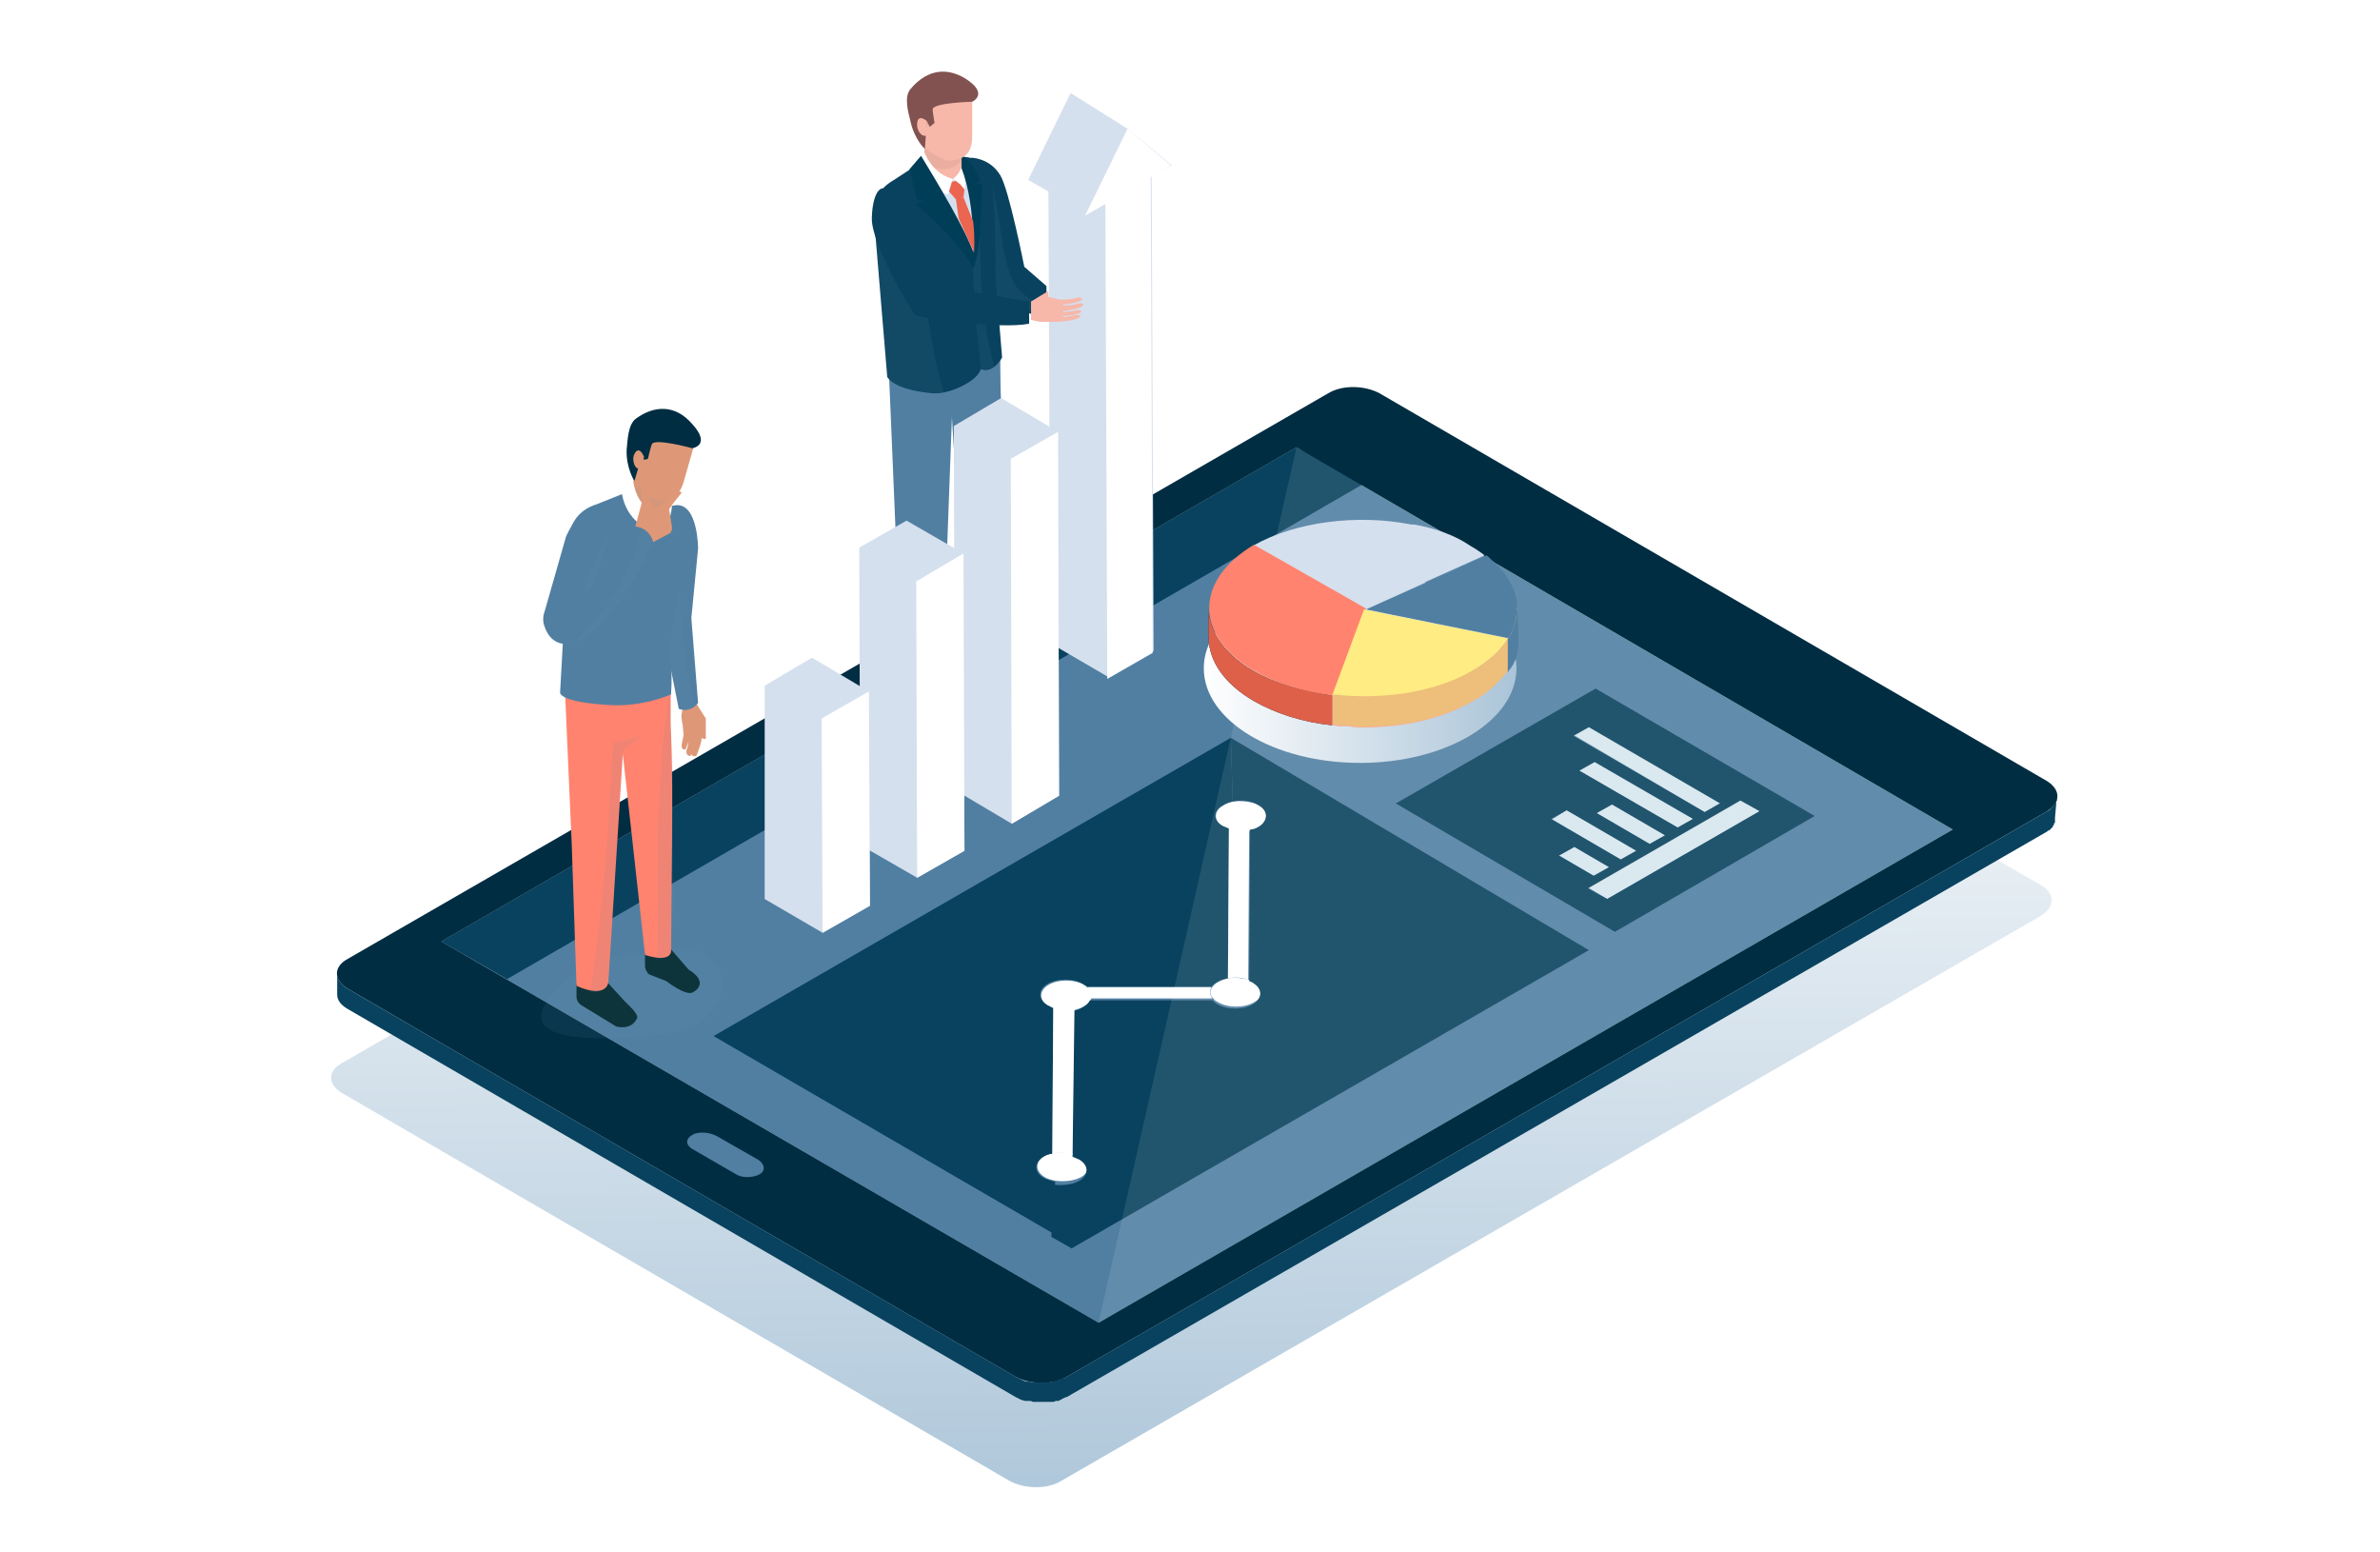 <svg width="230" height="150" viewBox="0 0 230 150" fill="none" xmlns="http://www.w3.org/2000/svg">
<rect width="230" height="150" fill="white"/>
<path d="M197.286 85.559L132.748 48.067C131.349 47.321 129.204 47.228 127.805 48.067L33.049 102.72C31.65 103.466 31.65 104.771 33.049 105.611L97.588 143.103C98.987 143.849 101.132 143.942 102.53 143.103L197.286 88.45C198.592 87.611 198.592 86.305 197.286 85.559Z" fill="url(#paint0_linear)"/>
<path d="M98.986 25.777C98.986 25.777 97.494 18.223 96.655 16.918C95.629 15.239 93.857 15.239 93.857 15.239C93.857 15.239 95.349 19.995 94.323 19.995C94.043 19.995 93.764 19.995 93.391 19.995L95.629 23.353L96.282 29.228L101.131 30.814V27.643L98.986 25.777Z" fill="#09425E"/>
<path opacity="0.1" d="M96.935 23.912C96.748 22.513 96.189 19.062 95.909 18.037C95.909 18.037 95.909 18.037 95.909 17.943C95.629 17.664 95.349 17.477 94.976 17.197C94.696 17.011 94.416 16.731 94.23 16.451C94.603 17.85 94.976 19.902 94.323 19.902C94.043 19.902 93.764 19.902 93.391 19.902L95.629 23.259L96.282 29.135L101.411 30.441C101.411 30.254 101.505 30.161 101.505 29.974C98.24 28.296 97.774 27.923 96.935 23.912Z" fill="#6C90B1"/>
<path d="M92.738 62.803L90.499 60.565L87.329 61.031V62.337C87.329 62.709 87.515 63.083 87.888 63.269L91.898 65.507C91.898 65.507 93.67 65.974 94.323 64.668V64.575C94.137 63.829 93.204 63.176 92.738 62.803Z" fill="#002D42"/>
<path d="M98.707 59.818L96.468 57.58L93.297 58.046V59.352C93.297 59.725 93.484 60.098 93.857 60.285L96.002 61.031C96.002 61.031 98.24 62.616 99.266 62.243C100.106 61.87 100.852 60.938 98.707 59.818Z" fill="#002D42"/>
<path d="M96.655 33.052C95.629 33.611 95.163 33.052 94.23 33.518C91.619 34.824 85.93 34.357 85.836 34.357L86.956 61.031C90.406 62.803 91.246 60.565 91.246 60.565L91.992 40.326L93.111 58.419C96.282 59.445 96.935 57.58 96.935 57.58C96.935 57.58 96.935 43.777 96.748 38.834C96.655 37.622 96.655 33.052 96.655 33.052Z" fill="#517FA2"/>
<path d="M95.629 26.151C95.722 22.98 95.909 19.995 95.349 16.824C94.51 16.544 93.671 16.265 93.018 15.705C92.831 15.519 92.645 15.332 92.645 15.146H91.152L89.38 15.425L86.582 17.291C85.277 18.037 84.531 19.156 84.624 20.648L86.396 33.892C86.396 33.892 86.676 36.036 91.339 35.384C93.95 35.011 95.349 34.264 96.095 33.705C95.629 31.28 95.536 28.669 95.629 26.151Z" fill="#D5E0EE"/>
<path d="M95.816 17.757C95.349 16.265 94.883 15.146 92.831 15.146C94.323 17.85 94.137 22.98 94.043 24.752C93.95 26.524 93.297 23.819 93.297 25.591C93.297 27.923 93.297 30.348 93.297 32.679C93.95 32.959 93.577 34.731 94.23 35.29C95.722 36.689 96.841 34.544 96.841 34.544L96.189 26.617C96.189 26.71 96.282 19.249 95.816 17.757Z" fill="#09425E"/>
<path opacity="0.1" d="M94.603 21.581C94.603 21.301 94.603 21.208 94.603 21.301C94.603 21.208 94.51 21.021 94.416 20.741C94.23 20.182 94.137 19.622 93.95 19.062C94.23 21.301 94.137 23.726 94.043 24.752C93.95 26.524 93.297 23.819 93.297 25.591C93.297 27.922 93.297 30.347 93.297 32.679C93.95 32.959 93.577 34.731 94.23 35.29C94.976 35.943 95.629 35.85 96.095 35.477C95.349 32.772 94.976 30.068 94.79 27.083C94.79 25.311 94.696 23.446 94.603 21.581Z" fill="#6C90B1"/>
<path d="M93.857 24.192C93.857 24.285 93.857 24.379 93.857 24.379C93.857 24.379 90.873 18.969 90.406 18.317C89.847 17.477 89.38 16.638 88.821 15.798L86.396 17.384C85.09 18.13 84.344 19.249 84.437 20.741L85.743 36.41C85.743 36.41 86.209 37.622 90.033 37.995C91.805 38.182 94.696 36.689 94.79 35.57C94.323 32.119 94.137 27.643 93.857 24.192C93.95 24.192 93.857 24.192 93.857 24.192Z" fill="#09425E"/>
<path opacity="0.1" d="M88.168 22.513C87.888 22.047 87.608 21.487 87.329 21.021C87.142 20.648 86.862 20.368 86.676 19.995C86.676 19.995 86.396 19.715 86.116 19.436C85.743 19.062 85.463 18.689 85.183 18.316C84.624 18.969 84.437 19.715 84.437 20.741L85.743 36.41C85.743 36.41 86.209 37.622 90.033 37.995C90.406 37.995 90.779 37.995 91.246 37.902C89.847 34.264 88.914 24.099 88.448 22.886C88.354 22.793 88.261 22.607 88.168 22.513Z" fill="#6C90B1"/>
<path d="M89.287 15.705C89.287 16.73 90.126 17.57 91.152 17.57C92.178 17.57 93.018 16.73 93.018 15.705V12.627H89.567L89.287 15.705Z" fill="#F7B7A9"/>
<path d="M89.287 14.959C89.287 15.705 90.126 16.358 91.152 16.358C92.178 16.358 93.018 15.705 93.018 14.959V12.627H89.567L89.287 14.959Z" fill="#EAAEA0"/>
<path d="M89.287 14.586L88.541 15.985C89.474 18.41 91.619 18.783 91.619 18.783L92.085 17.291C89.94 16.731 89.287 14.586 89.287 14.586Z" fill="white"/>
<path d="M92.085 17.29C92.085 17.29 93.018 17.943 93.204 18.316C93.204 18.316 93.67 15.985 92.924 15.332C93.018 15.239 93.204 16.451 92.085 17.29Z" fill="white"/>
<path d="M89.007 15.052L87.888 16.358L88.634 19.342H89.287L88.448 19.715C88.448 19.715 90.22 21.114 91.712 22.793C92.831 24.099 93.577 24.845 94.043 25.964C94.043 25.964 94.23 24.938 94.137 24.565C93.297 22.14 90.593 17.664 89.007 15.052Z" fill="#003D57"/>
<path d="M94.137 17.756L94.696 17.57C94.416 15.984 92.924 14.959 92.924 14.959V16.264C94.416 20.088 94.043 25.964 94.043 25.964C94.883 24.192 94.883 17.756 94.883 17.756H94.137Z" fill="#003D57"/>
<path d="M88.821 13.093C88.821 14.679 91.619 15.518 91.619 15.518C93.111 15.518 93.95 14.865 93.95 13.187V9.27L88.541 10.202L88.821 13.093Z" fill="#F7B7A9"/>
<path d="M93.297 7.591C91.152 6.285 89.287 7.031 87.981 8.617C87.329 9.363 87.795 10.948 87.981 11.694C88.354 13.466 89.38 14.399 89.38 14.399L89.567 11.694L89.847 12.254L90.313 11.881C90.313 11.881 90.126 10.762 90.126 10.575C90.126 9.923 93.95 9.829 93.95 9.829C93.95 9.829 95.629 9.083 93.297 7.591Z" fill="#81524F"/>
<path d="M88.634 11.881C88.541 12.534 89.007 13.28 89.567 13.094V11.695C89.567 11.695 88.728 10.949 88.634 11.881Z" fill="#F7B7A9"/>
<path d="M92.365 17.477L91.992 17.57L91.712 18.503L92.365 19.249L93.111 19.062L93.204 18.316L92.831 17.85L92.365 17.477Z" fill="#EC6550"/>
<path d="M93.111 19.062L92.365 19.156L92.644 21.114L94.137 24.378C94.137 24.378 94.23 22.886 94.043 21.394C93.857 20.928 93.111 19.062 93.111 19.062Z" fill="#EC6550"/>
<path d="M87.888 20.088C87.422 19.062 86.769 17.943 85.183 18.223C85.183 18.223 84.344 18.409 84.251 21.021C84.158 23.632 88.168 30.16 88.448 30.44C88.728 30.72 96.562 31.839 99.453 31.28V29.135C99.453 29.135 90.966 27.736 90.686 27.549C90.779 27.549 88.634 21.767 87.888 20.088Z" fill="#09425E"/>
<path d="M42.655 90.968L106.168 127.807L188.706 80.15L125.287 43.217L42.655 90.968Z" fill="#517FA2"/>
<path d="M42.655 90.968L48.997 94.605L131.909 46.668L125.287 43.217L42.655 90.968Z" fill="#09425E"/>
<path d="M197.846 75.486L133.307 37.995C131.908 37.248 129.763 37.155 128.364 37.995L33.609 92.647C32.21 93.393 32.21 94.699 33.609 95.538L98.147 133.03C99.546 133.776 101.691 133.869 103.09 133.03L197.846 78.378C199.151 77.538 199.151 76.326 197.846 75.486ZM106.168 127.807L42.655 90.968L125.287 43.217L188.706 80.15L106.168 127.807Z" fill="#002D42"/>
<path d="M198.778 76.885V76.978V77.072V77.165V77.258V77.352C198.778 77.352 198.778 77.445 198.685 77.445V77.538L198.592 77.631C198.592 77.631 198.592 77.631 198.499 77.725C198.499 77.818 198.405 77.818 198.405 77.911L198.312 78.004L198.219 78.098L198.126 78.191L198.032 78.284C197.939 78.284 197.939 78.377 197.846 78.377L103.09 133.03C102.904 133.123 102.81 133.216 102.624 133.216C102.53 133.216 102.53 133.216 102.437 133.31C102.344 133.31 102.251 133.403 102.064 133.403C101.971 133.403 101.878 133.496 101.784 133.496C101.598 133.496 101.505 133.589 101.318 133.589H101.225C101.038 133.589 100.852 133.589 100.665 133.589H100.572C100.385 133.589 100.199 133.589 100.012 133.589H99.919C99.733 133.589 99.546 133.496 99.359 133.496H99.266C99.08 133.496 98.893 133.403 98.707 133.31C98.52 133.216 98.334 133.123 98.147 133.03L33.609 95.538C32.956 95.165 32.583 94.605 32.583 94.139V96.097C32.583 96.657 32.956 97.123 33.609 97.496L98.147 134.988C98.334 135.082 98.52 135.175 98.707 135.268C98.8 135.268 98.987 135.361 99.08 135.361C99.173 135.361 99.173 135.361 99.266 135.361H99.359H99.453C99.546 135.361 99.639 135.361 99.826 135.455H99.919H100.012C100.106 135.455 100.106 135.455 100.199 135.455C100.292 135.455 100.385 135.455 100.572 135.455H100.665H100.758C100.852 135.455 100.852 135.455 100.945 135.455C101.038 135.455 101.225 135.455 101.318 135.455H101.411C101.505 135.455 101.598 135.455 101.691 135.455H101.784C101.878 135.455 101.971 135.361 102.064 135.361C102.157 135.361 102.157 135.361 102.251 135.361C102.344 135.361 102.344 135.361 102.437 135.268C102.53 135.268 102.53 135.268 102.624 135.175C102.81 135.082 102.997 134.988 103.09 134.988L197.846 80.336L197.939 80.243C197.939 80.243 197.939 80.243 198.032 80.243L198.126 80.15L198.219 80.056L198.312 79.963C198.405 79.87 198.405 79.87 198.405 79.776L198.499 79.683C198.499 79.683 198.499 79.683 198.499 79.59C198.499 79.59 198.499 79.497 198.592 79.497V79.403V79.31V79.217V79.124V79.03L198.778 76.885Z" fill="#09425E"/>
<path d="M73.246 112.045L69.329 109.807C68.676 109.434 67.837 109.341 67.184 109.527C66.251 109.9 66.158 110.553 66.904 111.02L71.101 113.444C71.66 113.817 72.593 113.817 73.246 113.538C73.992 113.258 73.992 112.512 73.246 112.045Z" fill="#517FA2"/>
<path d="M104.396 111.766C104.209 111.673 104.023 111.58 103.743 111.487C103.09 111.3 102.344 111.3 101.784 111.393C101.505 111.487 101.225 111.58 100.945 111.673C100.012 112.233 100.012 113.165 100.945 113.725C101.225 113.911 101.598 114.005 102.064 114.098C102.903 114.191 103.836 114.098 104.489 113.725C105.328 113.259 105.328 112.326 104.396 111.766Z" fill="white"/>
<path d="M117.08 95.352H105.049C105.422 95.725 105.515 96.098 105.328 96.471H117.173C116.893 96.191 116.893 95.725 117.08 95.352Z" fill="white"/>
<path d="M104.769 95.165C103.836 94.606 102.251 94.606 101.318 95.165C100.385 95.725 100.385 96.657 101.318 97.217C101.505 97.31 101.691 97.404 101.878 97.497C102.53 97.683 103.183 97.777 103.836 97.59C104.209 97.497 104.489 97.404 104.769 97.217C105.049 97.031 105.328 96.844 105.422 96.564C105.608 96.191 105.515 95.725 105.142 95.445C104.955 95.259 104.862 95.165 104.769 95.165Z" fill="white"/>
<path d="M121.09 94.885C120.997 94.792 120.81 94.699 120.717 94.699C120.157 94.512 119.411 94.419 118.758 94.512C118.385 94.605 118.012 94.699 117.732 94.885C117.453 94.978 117.359 95.165 117.173 95.352C116.893 95.725 116.893 96.191 117.266 96.471C117.359 96.657 117.546 96.751 117.732 96.844C118.665 97.403 120.251 97.403 121.183 96.844C122.116 96.377 122.116 95.445 121.09 94.885Z" fill="white"/>
<path d="M150.654 82.668L154.012 84.626L155.504 83.787L152.147 81.829L150.654 82.668Z" fill="#D6E6ED"/>
<path d="M149.908 79.217L156.717 83.134L158.209 82.202L151.401 78.285L149.908 79.217Z" fill="#D6E6ED"/>
<path d="M154.292 78.564L159.421 81.549L160.913 80.71L155.784 77.725L154.292 78.564Z" fill="#D6E6ED"/>
<path d="M153.452 85.746L155.318 86.865L170.053 78.378L168.188 77.259L153.452 85.746Z" fill="#D6E6ED"/>
<path d="M121.649 77.818C120.997 77.445 119.971 77.352 119.131 77.445C118.758 77.538 118.479 77.632 118.199 77.818C117.266 78.378 117.266 79.311 118.199 79.87C118.385 79.963 118.572 80.057 118.852 80.15C119.504 80.336 120.157 80.336 120.81 80.243C121.09 80.15 121.37 80.057 121.649 79.963C122.582 79.217 122.582 78.285 121.649 77.818Z" fill="white"/>
<path d="M152.613 74.461L162.126 79.963L163.618 79.124L154.105 73.622L152.613 74.461Z" fill="#D6E6ED"/>
<path d="M119.131 77.445C119.971 77.258 120.997 77.352 121.65 77.818C122.582 78.378 122.582 79.31 121.65 79.87C121.37 80.056 121.09 80.15 120.81 80.15L120.717 94.792C120.903 94.885 120.997 94.885 121.09 94.978C122.023 95.538 122.023 96.471 121.09 97.03C120.157 97.59 118.572 97.59 117.639 97.03C117.453 96.937 117.266 96.751 117.173 96.657H105.328C105.235 96.844 105.049 97.124 104.676 97.31C104.396 97.497 104.116 97.59 103.743 97.683L103.65 111.766C103.836 111.859 104.116 111.952 104.303 112.046C105.235 112.605 105.235 113.538 104.303 114.097C103.65 114.471 102.717 114.564 101.878 114.471L101.598 119.507L103.556 120.626L153.546 91.808L118.945 71.29L119.131 77.445Z" fill="#09425E"/>
<path d="M118.199 77.818C118.479 77.632 118.758 77.538 119.131 77.445L118.945 71.29L68.956 100.108L101.691 119.134L101.971 114.191C101.598 114.097 101.225 114.004 100.852 113.818C99.919 113.258 99.919 112.325 100.852 111.766C101.132 111.579 101.411 111.486 101.691 111.486L101.784 97.403C101.598 97.31 101.411 97.217 101.225 97.124C100.292 96.564 100.292 95.631 101.225 95.072C102.157 94.512 103.743 94.512 104.676 95.072C104.769 95.165 104.955 95.258 105.049 95.352H117.08C117.173 95.165 117.359 95.072 117.639 94.885C117.919 94.699 118.292 94.605 118.665 94.512L118.758 80.056C118.572 79.963 118.292 79.87 118.106 79.776C117.173 79.217 117.266 78.284 118.199 77.818Z" fill="#09425E"/>
<path d="M152.053 71.01L164.737 78.471L166.323 77.538L153.546 70.17L152.053 71.01Z" fill="#D6E6ED"/>
<path d="M134.893 77.632L156.064 90.036L175.369 78.844L154.198 66.533L134.893 77.632ZM151.401 78.284L158.116 82.201L156.623 83.041L149.908 79.124L151.401 78.284ZM152.613 74.461L154.105 73.621L163.618 79.124L162.126 79.963L152.613 74.461ZM160.913 80.709L159.421 81.549L154.292 78.564L155.784 77.725L160.913 80.709ZM152.147 81.828L155.504 83.787L154.012 84.626L150.654 82.668L152.147 81.828ZM170.053 78.378L155.318 86.865L153.452 85.839L168.188 77.352L170.053 78.378ZM164.737 78.471L152.053 71.103L153.546 70.264L166.229 77.632L164.737 78.471Z" fill="#09425E"/>
<path d="M101.784 97.403L101.691 111.486C102.344 111.3 103.09 111.393 103.65 111.579L103.836 97.497C103.183 97.59 102.437 97.59 101.784 97.403Z" fill="white"/>
<path d="M118.758 80.057L118.665 94.513C119.318 94.419 120.064 94.419 120.624 94.699L120.717 80.057C120.157 80.243 119.411 80.243 118.758 80.057Z" fill="white"/>
<path d="M137.784 64.855L137.877 64.761H137.691L137.784 64.855Z" fill="#09425E"/>
<path opacity="0.1" d="M106.168 127.807L188.706 80.15L125.287 43.217L106.168 127.807Z" fill="white"/>
<path d="M131.442 73.715C139.786 73.715 146.551 69.623 146.551 64.575C146.551 59.527 139.786 55.435 131.442 55.435C123.098 55.435 116.333 59.527 116.333 64.575C116.333 69.623 123.098 73.715 131.442 73.715Z" fill="url(#paint1_linear)"/>
<path d="M136.665 50.679C136.572 50.679 136.572 50.679 136.478 50.679H136.385C131.162 49.653 125.194 50.399 121.09 52.73L131.815 58.886L143.473 53.663C143.753 53.85 144.033 54.036 144.219 54.316C143.66 53.756 142.914 53.197 142.074 52.73C140.582 51.705 138.717 51.052 136.665 50.679Z" fill="#D5E0EE"/>
<path d="M146.364 60.285C146.364 60.285 146.271 60.751 145.712 61.684C144.965 62.896 143.846 63.922 142.261 64.855C138.623 67 133.494 67.746 128.738 67.186V70.077C129.017 70.077 129.39 70.171 129.67 70.171C129.763 70.171 129.857 70.171 129.857 70.171C130.137 70.171 130.51 70.171 130.789 70.264C132.002 70.357 133.121 70.264 134.24 70.171C137.598 69.891 140.582 68.865 142.82 67.466C143.007 67.373 143.1 67.279 143.287 67.186C143.287 67.093 143.287 67.093 143.287 67C143.287 67.093 143.287 67.093 143.287 67.186C143.753 66.813 144.219 66.44 144.592 66.067C144.965 65.694 145.245 65.414 145.525 65.041C145.618 64.948 145.712 64.761 145.805 64.668C145.898 64.575 145.898 64.482 145.991 64.388C146.085 64.295 146.085 64.109 146.178 64.015V63.922V64.015C146.178 63.922 146.271 63.922 146.271 63.829C146.271 63.735 146.271 63.735 146.364 63.642V63.549C146.364 63.456 146.458 63.362 146.458 63.269V63.176V63.083V62.989C146.551 62.616 146.551 62.243 146.551 61.963L146.458 58.699C146.644 58.792 146.458 59.912 146.364 60.285Z" fill="#F4AF99"/>
<path d="M144.499 54.409L144.406 54.316C144.126 54.129 143.939 53.85 143.66 53.663L132.002 58.886L145.898 61.684C147.204 59.259 146.831 56.648 144.499 54.409Z" fill="#517FA2"/>
<path d="M116.8 58.699V61.59C116.8 63.829 118.292 66.067 121.183 67.746C123.328 68.958 125.94 69.798 128.738 70.077V67.186C125.94 66.813 123.328 66.067 121.183 64.855C118.292 63.176 116.8 60.938 116.8 58.699Z" fill="#002D42"/>
<path d="M121.276 64.855C123.422 66.067 126.033 66.906 128.831 67.186L132.002 58.793L121.183 52.637C115.401 56.088 115.401 61.497 121.276 64.855Z" fill="#FF836E"/>
<path d="M128.738 70.077C129.017 70.077 129.204 70.171 129.484 70.171C129.484 69.238 129.484 68.212 129.484 67.279C129.204 67.279 129.017 67.186 128.738 67.186V70.077Z" fill="#F4AF99"/>
<path d="M129.484 70.171C129.577 70.171 129.67 70.171 129.763 70.171C129.763 69.238 129.763 68.212 129.763 67.279C129.67 67.279 129.577 67.279 129.484 67.279C129.484 68.305 129.484 69.238 129.484 70.171Z" fill="#F4AF99"/>
<path d="M128.738 67.186C133.494 67.746 138.623 67 142.261 64.855C143.846 63.922 145.059 62.803 145.712 61.684L131.815 58.886L128.738 67.186Z" fill="#FFEC83"/>
<path d="M146.458 59.912C146.458 59.912 146.364 60.751 145.805 61.59C145.059 62.803 143.939 63.829 142.354 64.761C138.717 66.906 133.587 67.653 128.831 67.093V69.984C129.111 69.984 129.484 70.077 129.763 70.077C129.857 70.077 129.95 70.077 129.95 70.077C130.23 70.077 130.603 70.077 130.883 70.171C132.095 70.264 133.214 70.171 134.333 70.077C137.691 69.798 140.675 68.772 142.914 67.373C143.1 67.279 143.193 67.186 143.38 67.093C143.38 67 143.38 67 143.38 66.906C143.38 67 143.38 67 143.38 67.093C143.846 66.72 144.313 66.347 144.686 65.974C145.059 65.601 145.338 65.321 145.618 64.948C145.711 64.855 145.805 64.668 145.898 64.575C145.991 64.482 145.991 64.388 146.085 64.295C146.178 64.202 146.178 64.015 146.271 63.922V63.829V63.922C146.271 63.829 146.364 63.829 146.364 63.735C146.364 63.642 146.364 63.642 146.458 63.549V63.456C146.458 63.362 146.551 63.269 146.551 63.176V63.083V62.989V62.896C146.644 62.523 146.644 62.15 146.644 61.87L146.551 58.606C146.644 58.792 146.551 59.632 146.458 59.912Z" fill="#EDBF7A"/>
<path d="M146.458 59.912C146.458 59.912 146.364 60.751 145.805 61.59C145.805 61.684 145.712 61.684 145.712 61.777V64.948C145.805 64.855 145.898 64.668 145.991 64.575C146.085 64.482 146.085 64.388 146.178 64.295C146.271 64.202 146.271 64.015 146.364 63.922C146.364 63.829 146.458 63.829 146.458 63.735C146.458 63.642 146.458 63.642 146.551 63.549V63.456C146.551 63.362 146.644 63.269 146.644 63.176V63.083V62.989V62.896C146.737 62.523 146.737 62.15 146.737 61.87L146.644 58.606C146.644 58.792 146.551 59.632 146.458 59.912Z" fill="#517FA2"/>
<path d="M116.8 58.699V61.59C116.8 63.829 118.292 66.067 121.183 67.746C123.328 68.958 125.94 69.798 128.738 70.077V67.186C125.94 66.813 123.328 66.067 121.183 64.855C118.292 63.176 116.8 60.938 116.8 58.699Z" fill="#DE6049"/>
<path d="M108.966 12.441L103.463 8.99L99.359 17.384L101.318 18.503L101.505 62.15L107.1 65.414L111.484 62.896L111.297 16.917L113.256 15.985L108.966 12.441Z" fill="#D5E0EE"/>
<path d="M108.966 12.44L104.862 20.834L106.821 19.715L107.007 65.601L111.391 63.083L111.204 17.104L113.163 15.984L108.966 12.44Z" fill="white"/>
<path d="M96.748 38.461L92.178 41.166L92.272 76.326L97.774 79.59L102.344 76.885L102.251 41.725L96.748 38.461Z" fill="#D5E0EE"/>
<path d="M97.681 44.337L97.774 79.59L102.344 76.885L102.251 41.725L97.681 44.337Z" fill="white"/>
<path d="M87.608 50.305L83.038 52.917L83.132 81.642L88.634 84.813L93.204 82.201L93.111 53.476L87.608 50.305Z" fill="#D5E0EE"/>
<path d="M88.541 56.181L88.634 84.813L93.204 82.201L93.111 53.476L88.541 56.181Z" fill="white"/>
<path d="M78.469 63.549L73.899 66.254V86.865L79.494 90.129L84.064 87.517L83.971 66.813L78.469 63.549Z" fill="#D5E0EE"/>
<path d="M79.401 69.424L79.494 90.129L84.064 87.517L83.971 66.813L79.401 69.424Z" fill="white"/>
<path opacity="0.1" d="M63.36 91.995L62.334 92.368C58.883 92.088 56.179 93.114 53.754 95.632C48.158 101.507 60.189 100.388 64.013 99.922C72.5 98.989 71.101 89.663 63.36 91.995Z" fill="#6C90B1"/>
<path d="M60.376 96.751L58.417 94.606L55.712 95.072V96.285C55.712 96.658 55.899 96.938 56.179 97.124L59.536 99.176C59.536 99.176 61.028 99.642 61.588 98.337V98.243C61.495 97.777 60.748 97.124 60.376 96.751Z" fill="#0D343A"/>
<path d="M66.531 93.673L64.759 91.622L62.334 92.088V93.3C62.334 93.673 62.52 93.953 62.707 94.14L64.386 94.793C64.386 94.793 66.158 96.192 66.904 95.912C67.65 95.539 68.21 94.699 66.531 93.673Z" fill="#0D343A"/>
<path d="M64.852 70.917C64.759 69.611 64.852 64.855 64.852 64.855C63.826 65.415 63.36 64.855 62.334 65.321C59.629 66.627 54.593 66.254 54.5 64.482L55.246 81.456L55.712 95.259C58.697 96.565 58.79 94.886 58.79 94.886L60.189 72.876L62.334 92.274C65.038 93.114 64.852 91.808 64.852 91.808C65.038 74.181 64.945 74.181 64.852 70.917Z" fill="#FF836E"/>
<path opacity="0.1" d="M58.697 80.803C58.324 85.653 57.764 91.155 57.018 95.912C58.417 95.912 58.79 94.979 58.79 94.979L60.189 72.502C60.189 72.502 61.308 71.663 62.147 71.01C59.816 71.756 59.256 71.756 59.256 71.756C59.256 71.756 58.79 79.404 58.697 80.803Z" fill="#6C90B1"/>
<path opacity="0.1" d="M64.759 66.72C64.572 67.093 63.64 73.249 63.546 82.482C63.546 84.72 63.546 88.264 63.546 90.409C63.546 91.249 63.546 91.995 63.453 92.741C64.572 92.554 64.945 91.808 64.945 91.808C65.132 74.181 65.039 74.181 64.852 70.824C64.759 70.451 64.759 67.653 64.759 66.72Z" fill="#6C90B1"/>
<path d="M67.09 67.652L66.251 68.025C65.971 68.305 65.785 69.051 65.878 69.518L65.971 70.077L66.064 71.01L65.878 71.942C65.878 71.942 65.785 72.502 66.251 72.409L66.531 71.663L66.438 72.222C66.438 72.222 66.064 72.968 66.717 73.062L66.811 72.875C66.904 73.155 67.277 73.062 67.277 73.062C67.277 73.062 67.65 72.316 67.836 71.29C68.023 71.476 68.21 71.383 68.21 71.383V69.424L67.09 67.652Z" fill="#DF9877"/>
<path d="M65.318 48.813C62.987 49 63.36 52.824 63.36 52.824L64.013 60.565L65.598 68.492C65.598 68.492 66.624 68.958 67.463 67.932L66.811 59.725L67.463 53.01C67.463 53.01 67.463 48.627 65.318 48.813Z" fill="#517FA2"/>
<path opacity="0.1" d="M65.785 55.528C65.785 55.155 65.878 54.782 65.878 54.409C65.318 54.689 64.665 54.876 63.826 54.876C63.733 54.876 63.64 54.876 63.546 54.876L64.013 60.565L65.598 68.492C65.598 68.492 66.438 68.865 67.184 68.212C65.412 61.031 65.785 57.207 65.785 55.528Z" fill="#6C90B1"/>
<path d="M64.293 47.694L62.8 47.415H60.935L57.671 48.72C56.179 49.187 55.246 50.212 54.966 51.798L54.127 66.907C54.127 66.907 53.94 67.839 58.883 68.119C61.588 68.306 64.013 67.466 64.852 67.093C65.039 64.482 64.572 62.15 65.132 59.632C65.878 56.368 66.717 53.383 66.717 50.119C65.878 49.653 65.132 49.187 64.479 48.534C64.386 48.161 64.293 47.881 64.293 47.694Z" fill="#517FA2"/>
<path d="M60.935 47.508C60.748 48.534 61.401 49.56 62.427 49.746C63.453 49.933 64.479 49.28 64.665 48.254L65.318 45.176L61.774 44.523L60.935 47.508Z" fill="#DF9877"/>
<path opacity="0.1" d="M62.894 44.897C62.241 46.109 61.588 47.135 60.842 48.254C60.935 49 61.588 49.653 62.334 49.84C63.36 50.026 64.386 49.373 64.572 48.347L65.225 45.27L62.894 44.803C62.987 44.803 62.987 44.897 62.894 44.897Z" fill="#6C90B1"/>
<path d="M61.215 46.575L60.096 47.694C60.562 50.399 62.707 51.145 62.707 51.145L63.453 49.746C61.401 48.813 61.215 46.575 61.215 46.575Z" fill="white"/>
<path d="M63.453 49.746C63.453 49.746 64.293 50.586 64.386 51.052C64.386 51.052 65.318 48.814 64.759 47.974C64.759 47.881 64.759 49.093 63.453 49.746Z" fill="white"/>
<path d="M63.733 50.026H63.267L62.8 50.865L63.267 51.798H64.106L64.386 50.959L64.106 50.492L63.733 50.026Z" fill="#FDD663"/>
<path d="M61.121 44.99C60.655 46.482 62.987 48.068 63.173 48.161C64.386 48.814 65.598 48.161 66.064 46.575L67.184 42.658L61.681 42.005L61.121 44.99Z" fill="#DF9877"/>
<path d="M61.495 40.42C60.655 40.979 60.655 42.658 60.562 43.404C60.469 45.176 61.308 46.482 61.308 46.482L62.054 43.964L62.241 44.43L62.614 44.337C62.614 44.337 62.894 43.124 62.987 42.938C63.173 42.285 66.904 43.311 66.904 43.311C66.904 43.311 68.769 43.031 66.904 40.979C65.225 39.021 63.173 39.207 61.495 40.42Z" fill="#002D42"/>
<path d="M61.308 43.871C61.028 44.337 61.308 45.456 61.868 45.27L62.241 44.151C62.241 44.151 61.774 42.938 61.308 43.871Z" fill="#DF9877"/>
<path d="M58.23 49.093C56.085 48.347 54.686 51.891 54.686 51.891L52.635 59.073C52.448 59.539 52.448 60.099 52.635 60.565C52.914 61.404 53.66 62.523 55.339 62.15L55.992 60.565L58.137 53.943C58.137 53.943 59.816 49.653 58.23 49.093Z" fill="#517FA2"/>
<path opacity="0.1" d="M55.992 60.565L58.137 53.943C58.137 53.943 58.603 52.73 58.79 51.518C58.51 51.891 56.551 56.554 56.272 57.673C55.712 59.539 55.992 60.565 55.992 60.565Z" fill="#6C90B1"/>
<path d="M65.132 47.881C65.132 47.881 64.292 48.627 63.733 48.907C63.173 49.28 62.8 48.347 62.8 48.347L62.614 47.228C62.427 46.855 61.961 46.855 61.961 46.855L62.054 48.441L61.401 50.865L62.987 52.451L64.572 51.611C64.852 51.518 64.945 51.238 64.945 50.959L64.665 49.187L65.132 48.534L65.878 47.601C65.505 47.228 65.132 47.881 65.132 47.881Z" fill="#DF9877"/>
<path d="M61.308 50.865C56.738 58.326 53.66 59.632 53.66 59.632L55.432 62.15C59.536 60.751 63.173 52.544 63.173 52.544C62.8 50.865 61.308 50.865 61.308 50.865Z" fill="#517FA2"/>
<path opacity="0.1" d="M62.054 51.052C61.401 53.756 60.002 56.741 58.324 58.979C57.391 60.285 55.339 62.15 55.339 62.15C59.443 60.751 63.08 52.544 63.08 52.544C62.987 51.705 62.427 51.238 62.054 51.052Z" fill="#6C90B1"/>
<path d="M104.676 29.508C104.676 29.228 104.209 29.321 104.209 29.321C103.743 29.508 103.09 29.508 102.717 29.508V29.415C104.209 29.321 104.582 28.948 104.582 28.948C104.582 28.669 104.116 28.762 104.116 28.762C103.556 28.948 102.997 28.948 102.53 28.948C102.157 28.948 101.318 28.669 101.318 28.669V28.109L99.639 29.135V30.907L100.479 31.093C100.852 31.093 101.691 31.093 102.157 31.093C104.023 31 104.396 30.627 104.396 30.627C104.396 30.347 103.929 30.441 103.929 30.441C103.556 30.534 103.09 30.627 102.717 30.627V30.534C104.209 30.441 104.489 30.161 104.489 30.161C104.489 29.881 104.023 29.974 104.023 29.974C103.65 30.067 103.183 30.161 102.717 30.161V30.067C104.396 29.881 104.676 29.508 104.676 29.508Z" fill="#F7B7A9"/>
<defs>
<linearGradient id="paint0_linear" x1="114.869" y1="57.037" x2="115.522" y2="149.412" gradientUnits="userSpaceOnUse">
<stop stop-color="white"/>
<stop offset="1" stop-color="#AAC4D8"/>
</linearGradient>
<linearGradient id="paint1_linear" x1="116.286" y1="64.615" x2="146.56" y2="64.615" gradientUnits="userSpaceOnUse">
<stop stop-color="white"/>
<stop offset="1" stop-color="#AAC4D8"/>
</linearGradient>
</defs>
</svg>
